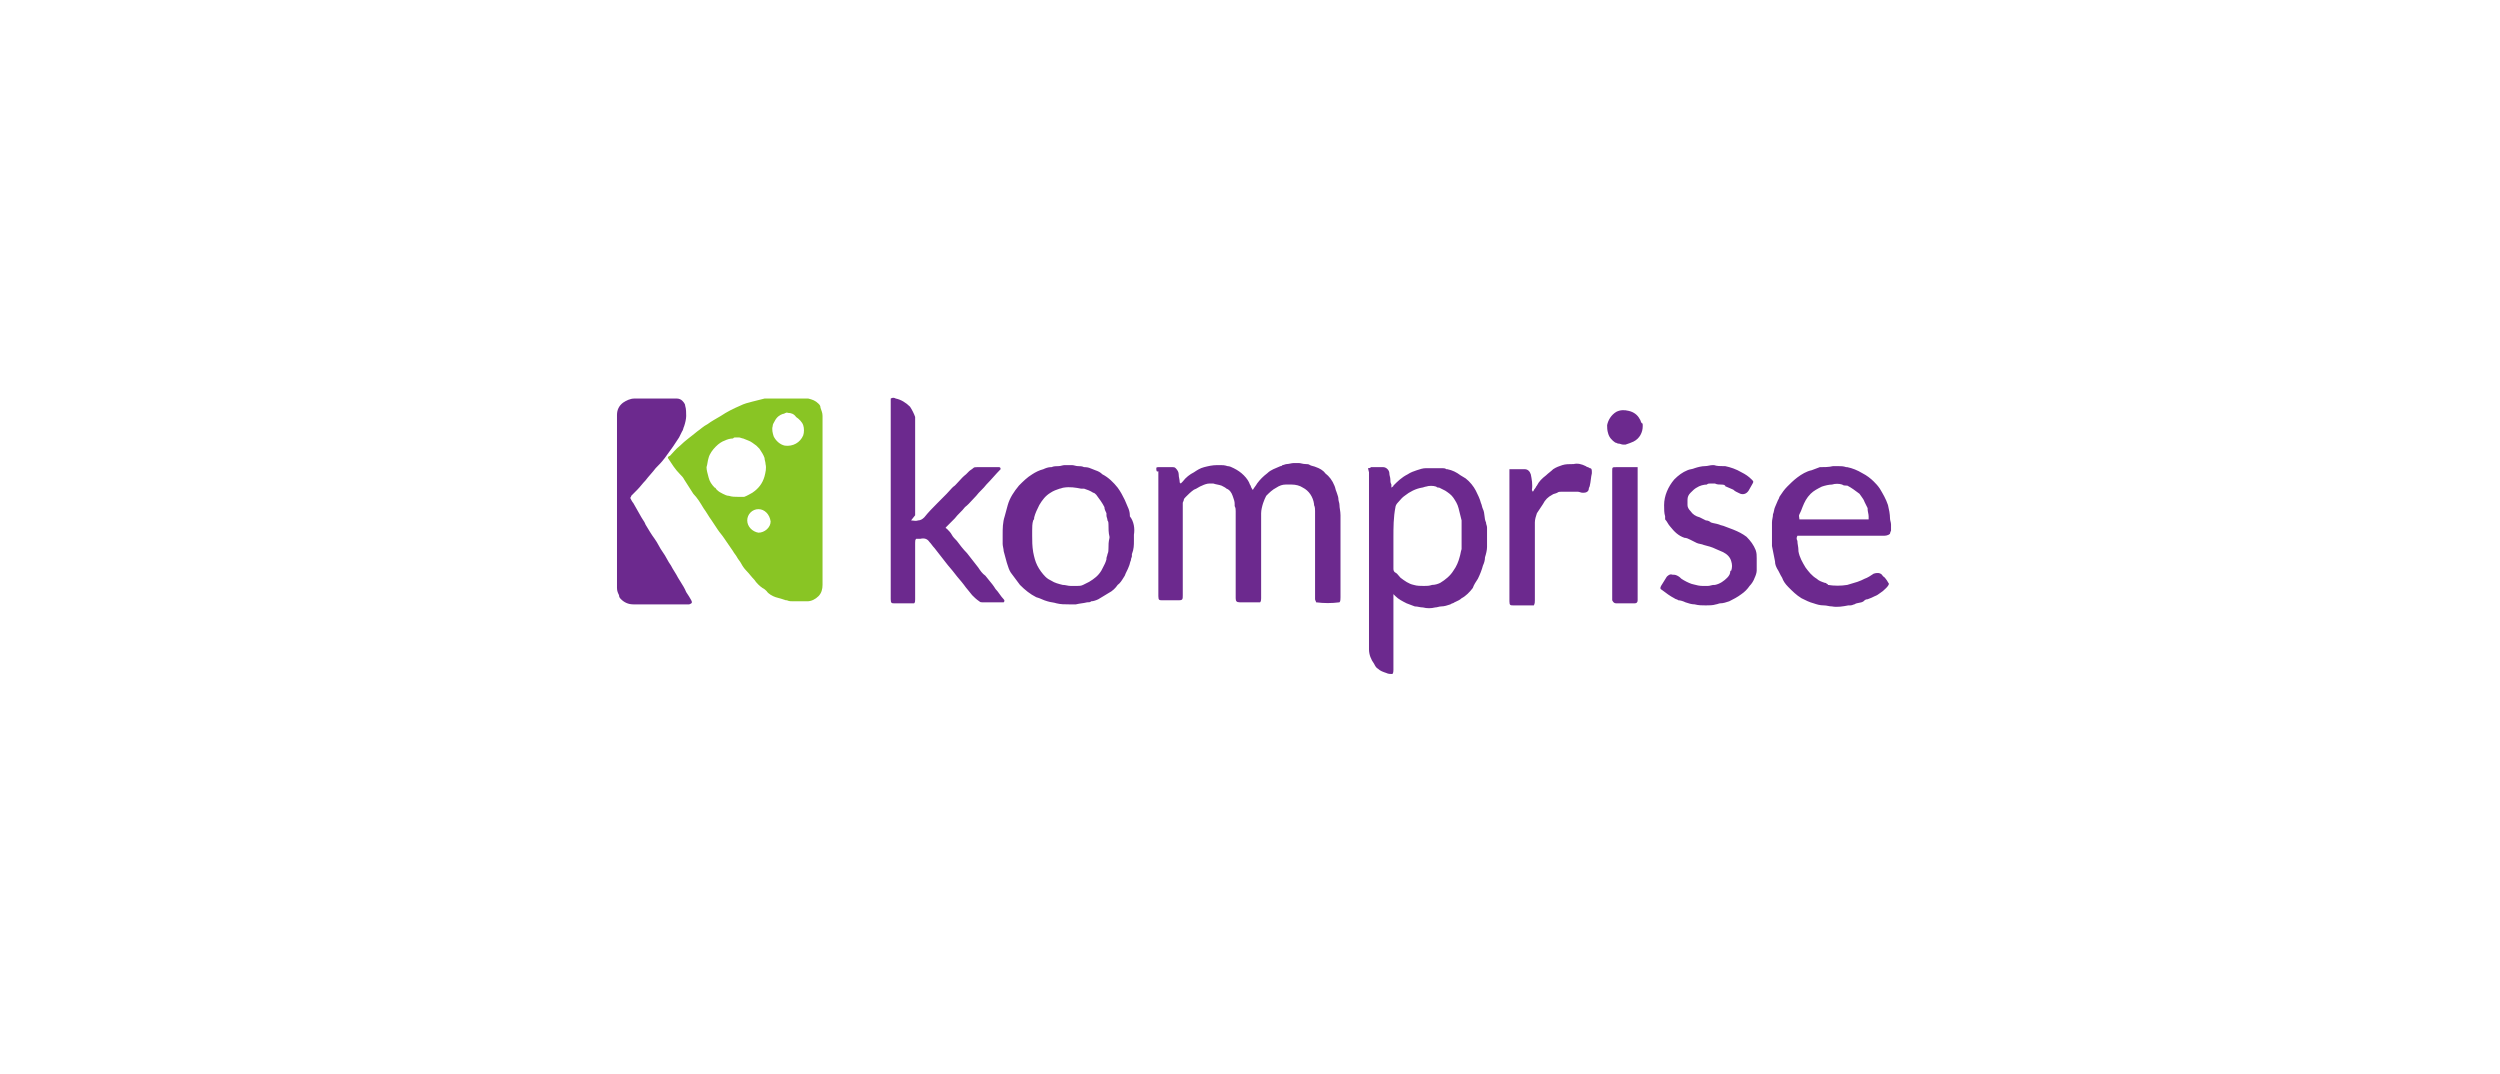 <svg width="312" height="134" viewBox="0 0 312 134" fill="none" xmlns="http://www.w3.org/2000/svg">
<g clip-path="url(#clip0_414_6656)">
<path d="M83.35 57.151C83.35 57.023 83.477 56.895 83.604 56.895C83.985 56.512 84.366 56.001 84.874 55.617C85.509 54.978 86.271 54.467 87.033 53.828C87.414 53.572 87.794 53.189 88.302 52.933C88.811 52.55 89.319 52.294 89.954 51.911C90.716 51.4 91.477 51.017 92.366 50.633C92.874 50.377 93.382 50.25 93.89 50.122C94.398 49.994 94.906 49.866 95.414 49.739C95.541 49.739 95.668 49.739 95.795 49.739C97.192 49.739 98.589 49.739 100.113 49.739C100.367 49.739 100.621 49.739 100.875 49.739C101.383 49.866 101.764 49.994 102.145 50.377C102.272 50.505 102.399 50.633 102.399 50.889C102.526 51.272 102.653 51.528 102.653 51.911C102.653 56.512 102.653 61.24 102.653 65.841C102.653 68.269 102.653 70.697 102.653 72.997C102.653 73.508 102.526 74.02 102.145 74.403C101.764 74.787 101.256 75.042 100.748 75.042C100.24 75.042 99.732 75.042 99.224 75.042C99.097 75.042 99.097 75.042 98.97 75.042C98.716 75.042 98.462 75.042 98.208 74.914H98.081C97.7 74.787 97.319 74.659 96.811 74.531C96.43 74.403 95.922 74.147 95.668 73.764C95.541 73.636 95.414 73.508 95.16 73.381C94.779 73.125 94.398 72.742 94.144 72.358C93.763 71.975 93.509 71.592 93.128 71.208C92.874 70.953 92.62 70.569 92.493 70.314C92.366 70.058 92.112 69.802 91.985 69.547C91.858 69.291 91.604 69.036 91.477 68.78C91.096 68.269 90.716 67.63 90.335 67.119C90.081 66.735 89.826 66.48 89.573 66.096C89.319 65.713 89.064 65.33 88.811 64.946C88.43 64.435 88.175 63.924 87.794 63.413C87.413 62.774 87.033 62.135 86.525 61.623C86.144 60.984 85.763 60.473 85.382 59.834C85.255 59.579 85.128 59.451 84.874 59.195C84.239 58.556 83.858 57.917 83.35 57.151ZM88.175 58.301C88.175 58.684 88.302 59.068 88.43 59.579C88.556 60.09 88.811 60.473 89.192 60.857C89.319 60.857 89.319 60.984 89.445 61.112C89.7 61.368 89.954 61.496 90.207 61.623C90.461 61.751 90.716 61.879 90.969 61.879C91.35 62.007 91.731 62.007 92.112 62.007C92.239 62.007 92.493 62.007 92.62 62.007C92.747 62.007 92.747 62.007 92.874 62.007C93.255 61.879 93.636 61.623 93.89 61.496C94.652 60.984 95.16 60.346 95.414 59.451C95.541 58.94 95.668 58.429 95.541 57.917C95.541 57.662 95.414 57.406 95.414 57.151C95.287 56.767 95.033 56.384 94.779 56.001C94.652 55.873 94.525 55.745 94.398 55.617C94.017 55.361 93.763 55.106 93.382 54.978C93.128 54.85 93.001 54.85 92.747 54.723C92.62 54.723 92.366 54.595 92.239 54.595C92.112 54.595 91.858 54.595 91.731 54.595C91.604 54.595 91.604 54.595 91.477 54.723C91.096 54.723 90.716 54.85 90.461 54.978C90.081 55.106 89.7 55.361 89.319 55.745C88.938 56.128 88.556 56.639 88.43 57.151C88.302 57.534 88.302 57.917 88.175 58.301ZM98.335 51.528C98.081 51.4 97.954 51.656 97.7 51.656C97.319 51.783 96.938 52.039 96.684 52.55C96.557 52.806 96.43 52.933 96.43 53.189C96.303 53.572 96.43 54.084 96.557 54.467C96.811 54.978 97.319 55.489 97.954 55.617C98.97 55.745 99.859 55.234 100.24 54.339C100.367 53.956 100.367 53.445 100.24 53.061C100.113 52.678 99.732 52.294 99.351 52.039C99.097 51.656 98.716 51.528 98.335 51.528ZM94.652 63.541C93.89 63.541 93.255 64.179 93.255 64.946C93.255 65.713 93.89 66.352 94.652 66.48C95.414 66.48 96.176 65.841 96.176 65.074C96.049 64.179 95.414 63.541 94.652 63.541Z" fill="#89C524"/>
<path fill-rule="evenodd" clip-rule="evenodd" d="M113.947 64.972C113.863 64.959 113.782 64.946 113.702 64.946L114.21 64.307V52.422V52.038C114.083 51.655 113.829 51.144 113.575 50.761C113.067 50.249 112.432 49.866 111.797 49.738C111.543 49.61 111.416 49.61 111.162 49.738V50.249V66.991V74.786C111.162 75.297 111.289 75.297 111.67 75.297H113.829H114.083C114.21 75.169 114.21 75.042 114.21 74.786V67.757C114.21 67.502 114.21 67.374 114.337 67.246H114.591H114.845C115.353 67.118 115.734 67.246 115.988 67.63C116.115 67.757 116.21 67.885 116.305 68.013C116.401 68.141 116.496 68.269 116.623 68.396C116.877 68.716 117.099 69.003 117.321 69.291L117.322 69.291C117.544 69.579 117.766 69.866 118.02 70.186C118.21 70.441 118.401 70.665 118.591 70.888C118.782 71.112 118.972 71.336 119.163 71.591C119.353 71.847 119.544 72.07 119.734 72.294C119.925 72.518 120.115 72.741 120.306 72.997C120.443 73.204 120.618 73.412 120.81 73.64C120.972 73.833 121.147 74.04 121.322 74.275C121.576 74.531 121.83 74.786 122.211 75.042C122.338 75.169 122.465 75.169 122.592 75.169H125.005H125.259C125.386 75.042 125.386 74.914 125.259 74.786C125.068 74.594 124.91 74.371 124.751 74.147C124.592 73.924 124.433 73.7 124.243 73.508C123.996 73.094 123.696 72.734 123.412 72.393L123.411 72.392C123.257 72.207 123.107 72.027 122.973 71.847C122.592 71.591 122.338 71.208 122.084 70.825C121.83 70.505 121.608 70.218 121.386 69.93L121.385 69.93L121.384 69.929L121.384 69.928C121.162 69.641 120.94 69.354 120.687 69.035C120.179 68.524 119.798 68.013 119.417 67.502C119.163 67.246 118.909 66.991 118.782 66.735C118.655 66.479 118.401 66.224 118.147 65.968C118.02 65.968 118.02 65.84 118.02 65.84L119.163 64.69C119.353 64.435 119.576 64.211 119.798 63.987C120.02 63.764 120.242 63.54 120.433 63.285C120.767 63.033 121.045 62.726 121.341 62.4C121.496 62.23 121.656 62.054 121.83 61.879C122.02 61.623 122.243 61.4 122.465 61.176C122.687 60.952 122.909 60.729 123.1 60.473C123.417 60.154 123.703 59.834 123.989 59.514C124.275 59.195 124.56 58.876 124.878 58.556C124.878 58.3 124.751 58.3 124.624 58.3H121.957C121.703 58.3 121.576 58.3 121.449 58.428C121.385 58.492 121.29 58.556 121.195 58.62C121.1 58.684 121.004 58.748 120.941 58.812L120.56 59.195C120.215 59.455 119.929 59.774 119.662 60.072C119.535 60.213 119.413 60.35 119.29 60.473L119.163 60.601C118.914 60.768 118.719 60.989 118.508 61.23C118.396 61.357 118.279 61.49 118.147 61.623L117.004 62.773C116.369 63.412 115.861 63.923 115.353 64.562C115.099 64.818 114.845 64.946 114.591 64.946C114.331 65.033 114.13 65.001 113.947 64.972ZM78.651 62.135C78.778 62.39 78.905 62.646 79.032 62.774C79.222 63.093 79.381 63.381 79.54 63.668C79.699 63.956 79.857 64.243 80.048 64.563C80.095 64.658 80.16 64.753 80.23 64.855C80.346 65.026 80.476 65.217 80.556 65.457C80.937 66.096 81.318 66.735 81.699 67.246C81.889 67.502 82.048 67.79 82.207 68.077C82.366 68.365 82.524 68.652 82.715 68.908C82.905 69.163 83.064 69.451 83.223 69.739C83.382 70.026 83.54 70.314 83.731 70.569C83.858 70.825 84.017 71.08 84.175 71.336C84.334 71.591 84.493 71.847 84.62 72.103C84.726 72.281 84.833 72.45 84.937 72.615C85.204 73.038 85.453 73.432 85.636 73.892C85.89 74.275 86.144 74.659 86.271 74.914C86.398 75.17 86.398 75.298 86.017 75.425H85.763H79.032C78.397 75.425 77.889 75.17 77.508 74.786C77.381 74.659 77.254 74.531 77.254 74.275C77.127 74.02 77 73.764 77 73.381V51.783C77 51.144 77.254 50.633 77.762 50.25C78.143 49.994 78.651 49.739 79.159 49.739H84.493C84.747 49.739 85.001 49.866 85.128 49.994C85.255 50.122 85.509 50.377 85.509 50.633C85.636 51.016 85.636 51.528 85.636 51.911C85.636 52.294 85.509 52.806 85.382 53.189C85.326 53.301 85.295 53.413 85.267 53.514C85.23 53.644 85.199 53.756 85.128 53.828L84.747 54.595L83.985 55.745C83.794 56.001 83.636 56.224 83.477 56.448C83.318 56.671 83.159 56.895 82.969 57.151C82.588 57.662 82.207 58.045 81.826 58.429C81.635 58.684 81.413 58.94 81.191 59.195C80.969 59.451 80.746 59.706 80.556 59.962C80.365 60.154 80.207 60.346 80.048 60.537C79.889 60.729 79.73 60.921 79.54 61.112L78.778 61.879C78.778 61.879 78.778 62.007 78.651 62.135ZM144.563 58.3C144.435 58.3 144.309 58.3 144.309 58.428C144.309 58.684 144.309 58.94 144.563 58.812V65.585V74.403C144.563 74.914 144.689 74.914 145.07 74.914H147.102C147.61 74.914 147.61 74.786 147.61 74.275V64.051V63.54V62.773C147.61 62.709 147.642 62.645 147.674 62.582C147.705 62.518 147.737 62.454 147.737 62.39C147.737 62.262 147.864 62.134 147.991 62.007C148.245 61.751 148.626 61.368 149.007 61.112C149.198 61.048 149.356 60.952 149.515 60.856C149.674 60.761 149.833 60.665 150.023 60.601C150.277 60.473 150.658 60.345 150.912 60.345H151.42C151.611 60.409 151.769 60.441 151.928 60.473C152.087 60.505 152.246 60.537 152.436 60.601C152.69 60.729 152.944 60.856 153.071 60.984C153.452 61.112 153.706 61.495 153.833 61.879C153.86 61.959 153.886 62.033 153.911 62.105C154.008 62.374 154.087 62.598 154.087 62.901V63.157C154.214 63.412 154.214 63.54 154.214 63.796V74.403V74.658C154.214 75.042 154.341 75.169 154.722 75.169H157.008H157.262C157.389 75.042 157.389 74.786 157.389 74.658V64.051C157.389 63.668 157.516 63.157 157.643 62.773C157.77 62.39 157.897 62.134 158.024 61.879C158.405 61.495 158.786 61.112 159.294 60.856C159.675 60.601 160.056 60.473 160.437 60.473H161.199C161.707 60.473 162.215 60.601 162.596 60.856C163.358 61.24 163.866 62.007 163.993 62.901V63.029C164.12 63.285 164.12 63.54 164.12 63.796V74.531V74.786C164.12 74.85 164.151 74.914 164.184 74.978C164.215 75.042 164.247 75.106 164.247 75.169C165.263 75.297 166.152 75.297 167.168 75.169C167.295 75.042 167.295 74.786 167.295 74.531V64.307C167.295 64.033 167.258 63.796 167.224 63.575C167.195 63.385 167.168 63.207 167.168 63.029C167.168 62.879 167.124 62.73 167.088 62.605C167.062 62.518 167.041 62.443 167.041 62.39C167.041 62.087 166.961 61.863 166.865 61.593C166.84 61.522 166.813 61.448 166.787 61.368C166.723 61.24 166.692 61.112 166.66 60.984C166.628 60.856 166.596 60.729 166.533 60.601C166.278 59.962 165.898 59.451 165.39 59.067C165.136 58.684 164.628 58.428 164.247 58.3C164.12 58.237 163.993 58.205 163.866 58.173C163.739 58.141 163.612 58.109 163.485 58.045C163.358 57.917 163.104 57.917 162.977 57.917C162.767 57.917 162.596 57.878 162.442 57.844C162.316 57.815 162.202 57.789 162.088 57.789H161.453C161.326 57.789 161.167 57.821 161.009 57.853C160.85 57.885 160.691 57.917 160.564 57.917C160.5 57.917 160.405 57.949 160.31 57.981C160.215 58.013 160.119 58.045 160.056 58.045C159.929 58.173 159.929 58.173 159.802 58.173C159.675 58.237 159.516 58.3 159.358 58.364C159.199 58.428 159.04 58.492 158.913 58.556C158.659 58.684 158.405 58.812 158.151 59.067C157.643 59.451 157.262 59.834 156.881 60.345C156.817 60.473 156.722 60.601 156.627 60.728L156.627 60.729C156.532 60.856 156.437 60.984 156.373 61.112C156.373 61.112 156.246 61.112 156.246 60.984C156.183 60.92 156.151 60.825 156.119 60.729C156.087 60.633 156.055 60.537 155.992 60.473C155.865 60.09 155.611 59.706 155.23 59.323C154.849 58.94 154.468 58.684 153.96 58.428C153.706 58.3 153.452 58.173 153.198 58.173C152.817 58.045 152.563 58.045 152.309 58.045H151.928C151.293 58.045 150.785 58.173 150.277 58.3C149.769 58.428 149.388 58.684 149.007 58.94C148.499 59.195 147.991 59.578 147.61 60.09L147.356 60.345L147.229 60.217C147.229 60.026 147.197 59.866 147.166 59.706C147.134 59.547 147.102 59.387 147.102 59.195C147.102 58.94 146.976 58.684 146.721 58.428C146.594 58.3 146.467 58.3 146.34 58.3H144.563ZM171.104 58.301C170.978 58.429 170.85 58.429 170.724 58.429L170.85 58.94V72.359V81.049C170.85 81.688 171.104 82.327 171.486 82.838C171.612 83.093 171.74 83.349 171.994 83.477C172.248 83.732 172.629 83.86 173.009 83.988C173.263 84.116 173.517 84.116 173.771 84.116C173.899 83.988 173.899 83.732 173.899 83.605V75.042V74.403V74.148L174.153 74.403C174.533 74.787 175.042 75.042 175.55 75.298C175.74 75.362 175.899 75.426 176.058 75.49C176.216 75.553 176.375 75.617 176.566 75.681C176.756 75.681 176.915 75.713 177.074 75.745C177.232 75.777 177.391 75.809 177.581 75.809C178.089 75.937 178.597 75.937 179.105 75.809C179.233 75.809 179.359 75.777 179.487 75.745C179.613 75.713 179.741 75.681 179.867 75.681C180.248 75.681 180.629 75.553 181.01 75.426C181.074 75.362 181.169 75.33 181.264 75.298C181.36 75.266 181.455 75.234 181.518 75.17C181.579 75.14 181.646 75.11 181.716 75.078C181.945 74.975 182.213 74.854 182.407 74.659C182.915 74.403 183.423 73.892 183.805 73.381C183.931 72.998 184.185 72.614 184.439 72.231C184.693 71.72 184.947 71.081 185.074 70.57C185.201 70.314 185.328 69.93 185.328 69.547C185.455 69.164 185.582 68.653 185.582 68.269V65.841C185.582 65.713 185.55 65.617 185.519 65.522C185.487 65.426 185.455 65.33 185.455 65.202C185.328 64.947 185.296 64.659 185.265 64.371C185.233 64.084 185.201 63.796 185.074 63.541C185.011 63.413 184.979 63.285 184.947 63.157C184.916 63.029 184.884 62.902 184.82 62.774C184.693 62.263 184.439 61.752 184.185 61.24C183.931 60.729 183.423 60.09 182.915 59.707C182.788 59.643 182.693 59.579 182.598 59.515C182.503 59.451 182.407 59.387 182.28 59.324C181.772 58.94 181.264 58.684 180.629 58.557H180.502C180.375 58.429 180.121 58.429 179.994 58.429H179.487H178.343H177.963C177.581 58.429 177.2 58.557 176.82 58.684C176.438 58.812 176.058 58.94 175.676 59.196C174.915 59.579 174.407 60.09 173.899 60.601C173.899 60.68 173.85 60.711 173.783 60.752C173.742 60.778 173.693 60.808 173.645 60.857V60.474C173.517 60.218 173.517 60.09 173.517 59.835C173.517 59.707 173.486 59.579 173.454 59.451C173.422 59.324 173.391 59.196 173.391 59.068C173.391 58.684 173.009 58.301 172.629 58.301H171.104ZM173.899 70.953V67.119C173.899 65.841 173.899 64.563 174.153 63.285C174.153 63.157 174.279 62.902 174.407 62.774C174.487 62.693 174.568 62.599 174.652 62.501C174.834 62.288 175.035 62.054 175.296 61.879C175.93 61.368 176.692 60.985 177.454 60.857C177.518 60.857 177.613 60.825 177.708 60.793C177.804 60.761 177.899 60.729 177.963 60.729C178.343 60.601 178.851 60.601 179.233 60.729C179.359 60.857 179.487 60.857 179.613 60.857L180.375 61.24C180.756 61.496 181.138 61.752 181.392 62.135C181.646 62.518 181.9 62.902 182.026 63.413L182.407 64.947V65.33V68.141V68.525C182.344 68.716 182.312 68.876 182.28 69.036C182.249 69.196 182.217 69.355 182.154 69.547C182.026 70.058 181.772 70.697 181.392 71.209C181.01 71.847 180.375 72.359 179.741 72.742C179.487 72.87 179.105 72.998 178.725 72.998C178.343 73.125 178.089 73.125 177.708 73.125C177.328 73.125 176.82 73.125 176.438 72.998C175.804 72.87 175.296 72.486 174.787 72.103C174.697 72.013 174.624 71.922 174.554 71.837C174.428 71.682 174.317 71.547 174.153 71.464C173.899 71.336 173.899 71.081 173.899 70.953ZM141.514 66.735V67.502C141.514 68.013 141.514 68.524 141.26 69.163V69.419C141.26 69.472 141.238 69.525 141.213 69.587C141.177 69.674 141.134 69.78 141.134 69.93C141.07 70.058 141.038 70.186 141.006 70.313C140.975 70.441 140.943 70.569 140.879 70.697C140.816 70.888 140.72 71.08 140.625 71.272C140.53 71.464 140.435 71.655 140.371 71.847C140.316 71.93 140.262 72.019 140.205 72.111C140.001 72.44 139.781 72.797 139.483 72.997C139.229 73.38 138.847 73.764 138.339 74.019C138.149 74.147 137.927 74.275 137.705 74.403C137.482 74.531 137.26 74.659 137.069 74.786C136.815 74.914 136.435 75.042 136.18 75.042C136.054 75.17 135.927 75.17 135.672 75.17C135.419 75.234 135.196 75.266 134.974 75.297C134.752 75.329 134.53 75.361 134.276 75.425H133.387C132.879 75.425 132.371 75.425 131.863 75.297C131.672 75.234 131.482 75.202 131.291 75.17C131.101 75.138 130.91 75.106 130.72 75.042C130.466 74.978 130.243 74.882 130.021 74.786C129.799 74.69 129.577 74.595 129.323 74.531C128.561 74.147 127.926 73.636 127.291 72.997L126.148 71.464C125.943 71.154 125.82 70.761 125.714 70.419C125.689 70.338 125.664 70.259 125.64 70.186C125.576 69.93 125.513 69.706 125.449 69.483C125.386 69.259 125.322 69.035 125.259 68.78C125.259 68.652 125.227 68.492 125.195 68.333C125.164 68.173 125.132 68.013 125.132 67.885V66.735C125.132 65.968 125.132 65.202 125.386 64.435C125.449 64.179 125.513 63.956 125.576 63.732C125.64 63.508 125.703 63.285 125.767 63.029C126.021 62.135 126.529 61.368 127.164 60.601C127.672 60.09 128.18 59.579 128.815 59.195C129.196 58.94 129.704 58.684 130.212 58.556C130.466 58.428 130.847 58.301 131.101 58.301H131.228C131.482 58.173 131.863 58.173 132.117 58.173C132.244 58.173 132.371 58.141 132.498 58.109C132.625 58.077 132.752 58.045 132.879 58.045H133.768C133.895 58.045 134.022 58.077 134.149 58.109C134.276 58.141 134.403 58.173 134.53 58.173C134.784 58.173 135.038 58.173 135.292 58.301H135.419C135.778 58.301 136.075 58.429 136.352 58.549C136.466 58.599 136.577 58.647 136.688 58.684C137.07 58.812 137.323 58.94 137.577 59.195C138.339 59.579 138.974 60.218 139.483 60.856C139.863 61.368 140.117 61.879 140.371 62.39C140.435 62.518 140.498 62.678 140.562 62.837C140.625 62.997 140.689 63.157 140.752 63.285C140.879 63.54 141.006 63.924 141.006 64.307V64.435C141.514 65.074 141.642 65.968 141.514 66.735ZM128.815 66.863C128.815 67.502 128.815 68.141 128.942 68.908C129.069 69.547 129.196 70.058 129.45 70.569C129.704 71.08 130.085 71.591 130.466 71.975C130.72 72.23 130.974 72.358 131.228 72.486C131.609 72.742 132.117 72.869 132.625 72.997C132.815 72.997 132.974 73.029 133.133 73.061C133.291 73.093 133.45 73.125 133.641 73.125H134.403C134.657 73.125 134.911 73.125 135.165 72.997L135.927 72.614C136.562 72.23 137.069 71.847 137.45 71.208C137.516 71.076 137.582 70.952 137.645 70.833C137.827 70.49 137.991 70.181 138.085 69.802V69.674C138.085 69.611 138.117 69.515 138.149 69.419C138.181 69.323 138.212 69.227 138.212 69.163C138.339 68.908 138.339 68.652 138.339 68.397C138.339 68.013 138.339 67.63 138.466 67.118V66.991C138.339 66.48 138.339 65.968 138.339 65.457C138.339 65.329 138.339 65.074 138.212 64.946C138.212 64.818 138.181 64.722 138.149 64.626C138.117 64.531 138.085 64.435 138.085 64.307V64.052C137.958 63.796 137.831 63.54 137.831 63.285C137.578 62.773 137.197 62.262 136.816 61.751C136.689 61.623 136.561 61.495 136.435 61.495C136.054 61.24 135.673 61.112 135.292 60.984H134.911C134.276 60.856 133.514 60.729 132.752 60.856C132.688 60.856 132.593 60.889 132.498 60.92C132.402 60.952 132.307 60.984 132.244 60.984C131.863 61.112 131.482 61.24 131.101 61.495C130.466 61.879 130.085 62.39 129.704 63.029C129.45 63.54 129.196 64.052 129.069 64.563C129.069 64.69 129.069 64.818 128.942 64.946C128.815 65.329 128.815 65.841 128.815 66.224V66.863ZM234.984 66.863C235.238 66.863 235.619 66.863 235.873 66.607C235.873 66.48 236 66.224 236 66.224V65.457C236 65.329 235.968 65.202 235.937 65.074C235.905 64.946 235.873 64.818 235.873 64.691C235.873 64.179 235.746 63.54 235.619 63.029C235.365 62.262 234.984 61.623 234.603 60.984C234.349 60.601 234.095 60.346 233.841 60.09C233.46 59.706 232.952 59.323 232.444 59.068C231.809 58.684 231.174 58.428 230.539 58.301H230.412C230.031 58.173 229.777 58.173 229.396 58.173H228.761C228.253 58.301 227.618 58.301 227.11 58.301C226.92 58.365 226.761 58.428 226.602 58.492C226.443 58.556 226.285 58.62 226.094 58.684C225.459 58.812 224.824 59.195 224.316 59.579C223.809 59.962 223.427 60.346 223.046 60.729C222.665 61.112 222.411 61.495 222.158 61.879C222.094 61.943 222.062 62.039 222.03 62.135C221.999 62.23 221.967 62.326 221.904 62.39C221.84 62.518 221.776 62.678 221.713 62.837C221.65 62.997 221.586 63.157 221.522 63.285C221.459 63.413 221.427 63.572 221.396 63.732C221.363 63.892 221.332 64.052 221.268 64.179C221.268 64.371 221.237 64.531 221.205 64.69C221.173 64.85 221.142 65.01 221.142 65.202V65.713V67.758V68.141L221.522 70.058C221.522 70.441 221.65 70.697 221.776 70.953C221.903 71.144 221.999 71.336 222.094 71.528C222.189 71.719 222.284 71.911 222.411 72.103C222.538 72.486 222.792 72.869 223.173 73.253C223.681 73.764 224.189 74.275 224.824 74.659C225.332 74.914 225.84 75.17 226.348 75.297C226.729 75.425 227.11 75.553 227.618 75.553C227.808 75.553 227.967 75.585 228.126 75.617C228.285 75.649 228.444 75.681 228.634 75.681C229.269 75.809 230.031 75.681 230.666 75.553H230.92C231.069 75.553 231.174 75.509 231.261 75.473C231.323 75.447 231.375 75.425 231.428 75.425C231.619 75.297 231.809 75.266 232 75.234C232.19 75.202 232.381 75.17 232.571 75.042C232.698 74.914 232.825 74.786 233.079 74.786C233.46 74.659 233.714 74.531 233.968 74.403C234.235 74.313 234.44 74.161 234.67 73.989C234.768 73.916 234.87 73.84 234.984 73.764C235.045 73.702 235.115 73.64 235.186 73.576C235.408 73.377 235.65 73.16 235.746 72.869C235.619 72.614 235.365 72.23 235.111 71.975C235.032 71.975 235.003 71.926 234.961 71.859C234.935 71.817 234.906 71.768 234.857 71.719C234.603 71.464 234.222 71.464 233.841 71.591C233.46 71.847 233.079 72.103 232.698 72.23C232.444 72.358 232.19 72.486 231.809 72.614C231.619 72.678 231.396 72.742 231.174 72.805C230.952 72.869 230.729 72.933 230.539 72.997C229.777 73.125 228.888 73.125 228.126 72.997C228.126 72.869 227.999 72.869 227.999 72.869C227.872 72.742 227.872 72.742 227.745 72.742C227.364 72.614 226.983 72.486 226.729 72.23C226.094 71.847 225.713 71.336 225.332 70.825C224.951 70.186 224.57 69.547 224.443 68.78V68.652C224.443 68.46 224.412 68.269 224.38 68.077C224.348 67.886 224.316 67.694 224.316 67.502C224.189 67.246 224.189 67.119 224.316 66.863H224.57H234.984ZM233.206 64.435V64.818H232.825H232.698H224.951H224.57C224.57 64.728 224.554 64.653 224.54 64.583C224.512 64.456 224.488 64.344 224.57 64.179C224.697 63.924 224.824 63.668 224.951 63.285C225.205 62.646 225.459 62.135 225.967 61.623C226.348 61.24 226.856 60.984 227.364 60.729C227.745 60.601 228.253 60.473 228.634 60.473C229.015 60.346 229.523 60.346 229.904 60.473C230.031 60.601 230.285 60.601 230.412 60.601H230.539C231.047 60.857 231.555 61.24 232.063 61.623C232.139 61.738 232.214 61.841 232.287 61.939C232.457 62.171 232.609 62.377 232.698 62.646L233.079 63.413V63.54C233.079 63.668 233.111 63.828 233.142 63.988C233.174 64.147 233.206 64.307 233.206 64.435ZM212.887 75.553C212.379 75.553 211.998 75.553 211.49 75.425C211.108 75.425 210.728 75.297 210.346 75.17C210.093 75.042 209.712 74.914 209.458 74.914C209.394 74.85 209.299 74.818 209.204 74.786C209.109 74.754 209.013 74.722 208.95 74.659C208.441 74.403 207.933 74.019 207.426 73.636C207.172 73.508 207.172 73.38 207.299 73.125C207.426 72.933 207.521 72.773 207.616 72.614C207.712 72.454 207.807 72.294 207.933 72.103C208.061 71.847 208.441 71.591 208.695 71.719C208.95 71.719 209.077 71.719 209.331 71.847C209.585 71.975 209.712 72.103 209.839 72.23C210.22 72.486 210.728 72.742 211.108 72.869C211.196 72.891 211.279 72.913 211.36 72.934C211.751 73.037 212.085 73.125 212.506 73.125H213.141C213.267 73.125 213.395 73.093 213.521 73.061C213.649 73.029 213.775 72.997 213.903 72.997H214.029C214.665 72.869 215.172 72.486 215.554 72.103C215.808 71.847 215.934 71.591 215.934 71.336C215.934 71.336 215.934 71.208 216.062 71.208C216.188 70.825 216.188 70.441 216.062 70.058C215.934 69.547 215.554 69.163 215.046 68.908C214.919 68.844 214.76 68.78 214.601 68.716C214.443 68.652 214.283 68.588 214.157 68.524C213.649 68.269 213.141 68.141 212.633 68.013C212.506 67.949 212.347 67.917 212.188 67.885C212.03 67.853 211.871 67.821 211.744 67.757L210.982 67.374C210.728 67.246 210.474 67.118 210.22 67.118C209.458 66.863 208.95 66.352 208.441 65.713C208.315 65.585 208.22 65.425 208.124 65.266C208.029 65.106 207.933 64.946 207.807 64.818V64.69V64.435C207.68 64.052 207.68 63.54 207.68 63.029C207.68 61.879 208.187 60.729 208.95 59.834C209.458 59.323 209.966 58.94 210.6 58.684C210.728 58.62 210.886 58.588 211.045 58.556C211.204 58.524 211.362 58.492 211.49 58.428C211.871 58.301 212.379 58.173 212.759 58.173C212.95 58.173 213.109 58.141 213.267 58.109C213.426 58.077 213.585 58.045 213.775 58.045H213.903C214.283 58.173 214.665 58.173 215.046 58.173H215.3C215.934 58.301 216.696 58.556 217.331 58.94C217.839 59.195 218.221 59.451 218.601 59.834C218.855 60.09 218.855 60.09 218.729 60.345C218.665 60.473 218.57 60.633 218.475 60.793C218.379 60.952 218.284 61.112 218.221 61.24C217.967 61.623 217.585 61.751 217.204 61.623C217.144 61.593 217.078 61.563 217.007 61.531C216.778 61.428 216.509 61.307 216.316 61.112C216.188 61.048 216.03 60.984 215.871 60.92C215.712 60.857 215.554 60.793 215.426 60.729C215.426 60.729 215.3 60.729 215.3 60.601C215.172 60.473 214.918 60.473 214.792 60.473C214.537 60.473 214.283 60.473 214.029 60.345H213.395C213.267 60.345 213.141 60.345 213.013 60.473C212.633 60.473 212.125 60.601 211.744 60.856C211.49 60.984 211.236 61.24 210.982 61.495C210.728 61.751 210.6 62.007 210.6 62.39V63.029C210.6 63.285 210.728 63.54 210.982 63.796C211.236 64.179 211.616 64.435 212.125 64.563L212.887 64.946C213.141 64.946 213.395 65.074 213.521 65.202C213.712 65.266 213.871 65.297 214.029 65.329C214.188 65.361 214.347 65.393 214.537 65.457C214.665 65.521 214.792 65.553 214.918 65.585C215.046 65.617 215.172 65.649 215.3 65.713C215.49 65.777 215.649 65.841 215.808 65.904C215.966 65.968 216.125 66.032 216.316 66.096C216.95 66.352 217.458 66.607 217.967 66.991C218.475 67.502 218.855 68.013 219.109 68.652C219.237 69.035 219.237 69.291 219.237 69.674V71.208C219.237 71.464 219.109 71.847 218.983 72.103C218.855 72.486 218.601 72.869 218.347 73.125C218.093 73.508 217.713 73.892 217.331 74.147C216.824 74.531 216.316 74.786 215.808 75.042C215.426 75.17 215.046 75.297 214.665 75.297C214.601 75.297 214.506 75.329 214.411 75.361C214.315 75.393 214.22 75.425 214.157 75.425C213.775 75.553 213.267 75.553 212.887 75.553ZM191.424 61.176C191.392 61.24 191.361 61.304 191.297 61.368L191.297 61.368C191.229 61.232 191.197 61.168 191.183 61.158C191.288 60.427 191.166 59.812 191.043 59.196C190.916 58.812 190.662 58.556 190.281 58.556H188.63H188.376V58.94V68.013V75.042C188.376 75.553 188.503 75.553 188.884 75.553H191.043H191.424C191.551 75.298 191.551 75.17 191.551 74.914V65.202C191.551 64.819 191.678 64.435 191.805 64.052L192.567 62.902C192.821 62.39 193.202 62.007 193.71 61.752C193.781 61.68 193.893 61.648 194.022 61.612C194.122 61.583 194.234 61.552 194.345 61.496C194.472 61.368 194.726 61.368 194.853 61.368H196.631H196.885C197.012 61.368 197.107 61.4 197.203 61.432C197.298 61.464 197.393 61.496 197.52 61.496H197.647C197.901 61.496 198.282 61.368 198.282 60.985C198.282 60.921 198.314 60.857 198.346 60.793C198.377 60.729 198.409 60.665 198.409 60.601C198.472 60.346 198.504 60.09 198.536 59.834C198.568 59.579 198.6 59.323 198.663 59.068V58.94C198.663 58.684 198.663 58.429 198.409 58.429C198.346 58.365 198.25 58.333 198.155 58.301C198.06 58.269 197.964 58.237 197.901 58.173C197.393 57.918 196.885 57.79 196.377 57.918H196.25C195.869 57.918 195.361 57.918 194.98 58.045C194.599 58.173 194.218 58.301 193.837 58.556C193.71 58.684 193.551 58.812 193.393 58.94L193.392 58.94C193.234 59.068 193.075 59.196 192.948 59.323C192.44 59.707 192.059 60.09 191.805 60.601C191.741 60.665 191.71 60.729 191.678 60.793C191.646 60.857 191.615 60.921 191.551 60.985C191.487 61.049 191.456 61.112 191.424 61.176ZM204.378 58.301V58.684V74.787V74.915C204.378 75.17 204.251 75.298 203.997 75.298H203.743H201.711C201.457 75.298 201.33 75.17 201.203 74.915V74.148V58.812C201.203 58.301 201.203 58.301 201.711 58.301H203.87H204.378ZM203.87 55.106C204.632 54.722 205.013 53.956 205.013 53.189C205.013 52.933 205.013 52.806 204.886 52.806C204.822 52.742 204.791 52.646 204.759 52.55C204.727 52.454 204.695 52.358 204.632 52.294C204.378 51.783 203.87 51.4 203.235 51.272C202.727 51.144 202.219 51.144 201.711 51.4C201.076 51.783 200.695 52.422 200.568 53.061C200.568 53.317 200.568 53.7 200.695 54.084C200.822 54.595 201.203 54.978 201.584 55.234C201.647 55.234 201.711 55.266 201.775 55.298C201.838 55.33 201.901 55.361 201.965 55.361C202.092 55.361 202.187 55.393 202.282 55.425C202.378 55.457 202.473 55.489 202.6 55.489H202.854C203.235 55.361 203.616 55.234 203.87 55.106Z" fill="#6C298E"/>
</g>
<defs>
<clipPath id="clip0_414_6656">
<rect width="159" height="35" fill="white" transform="translate(77 49.642)"/>
</clipPath>
</defs>
</svg>
